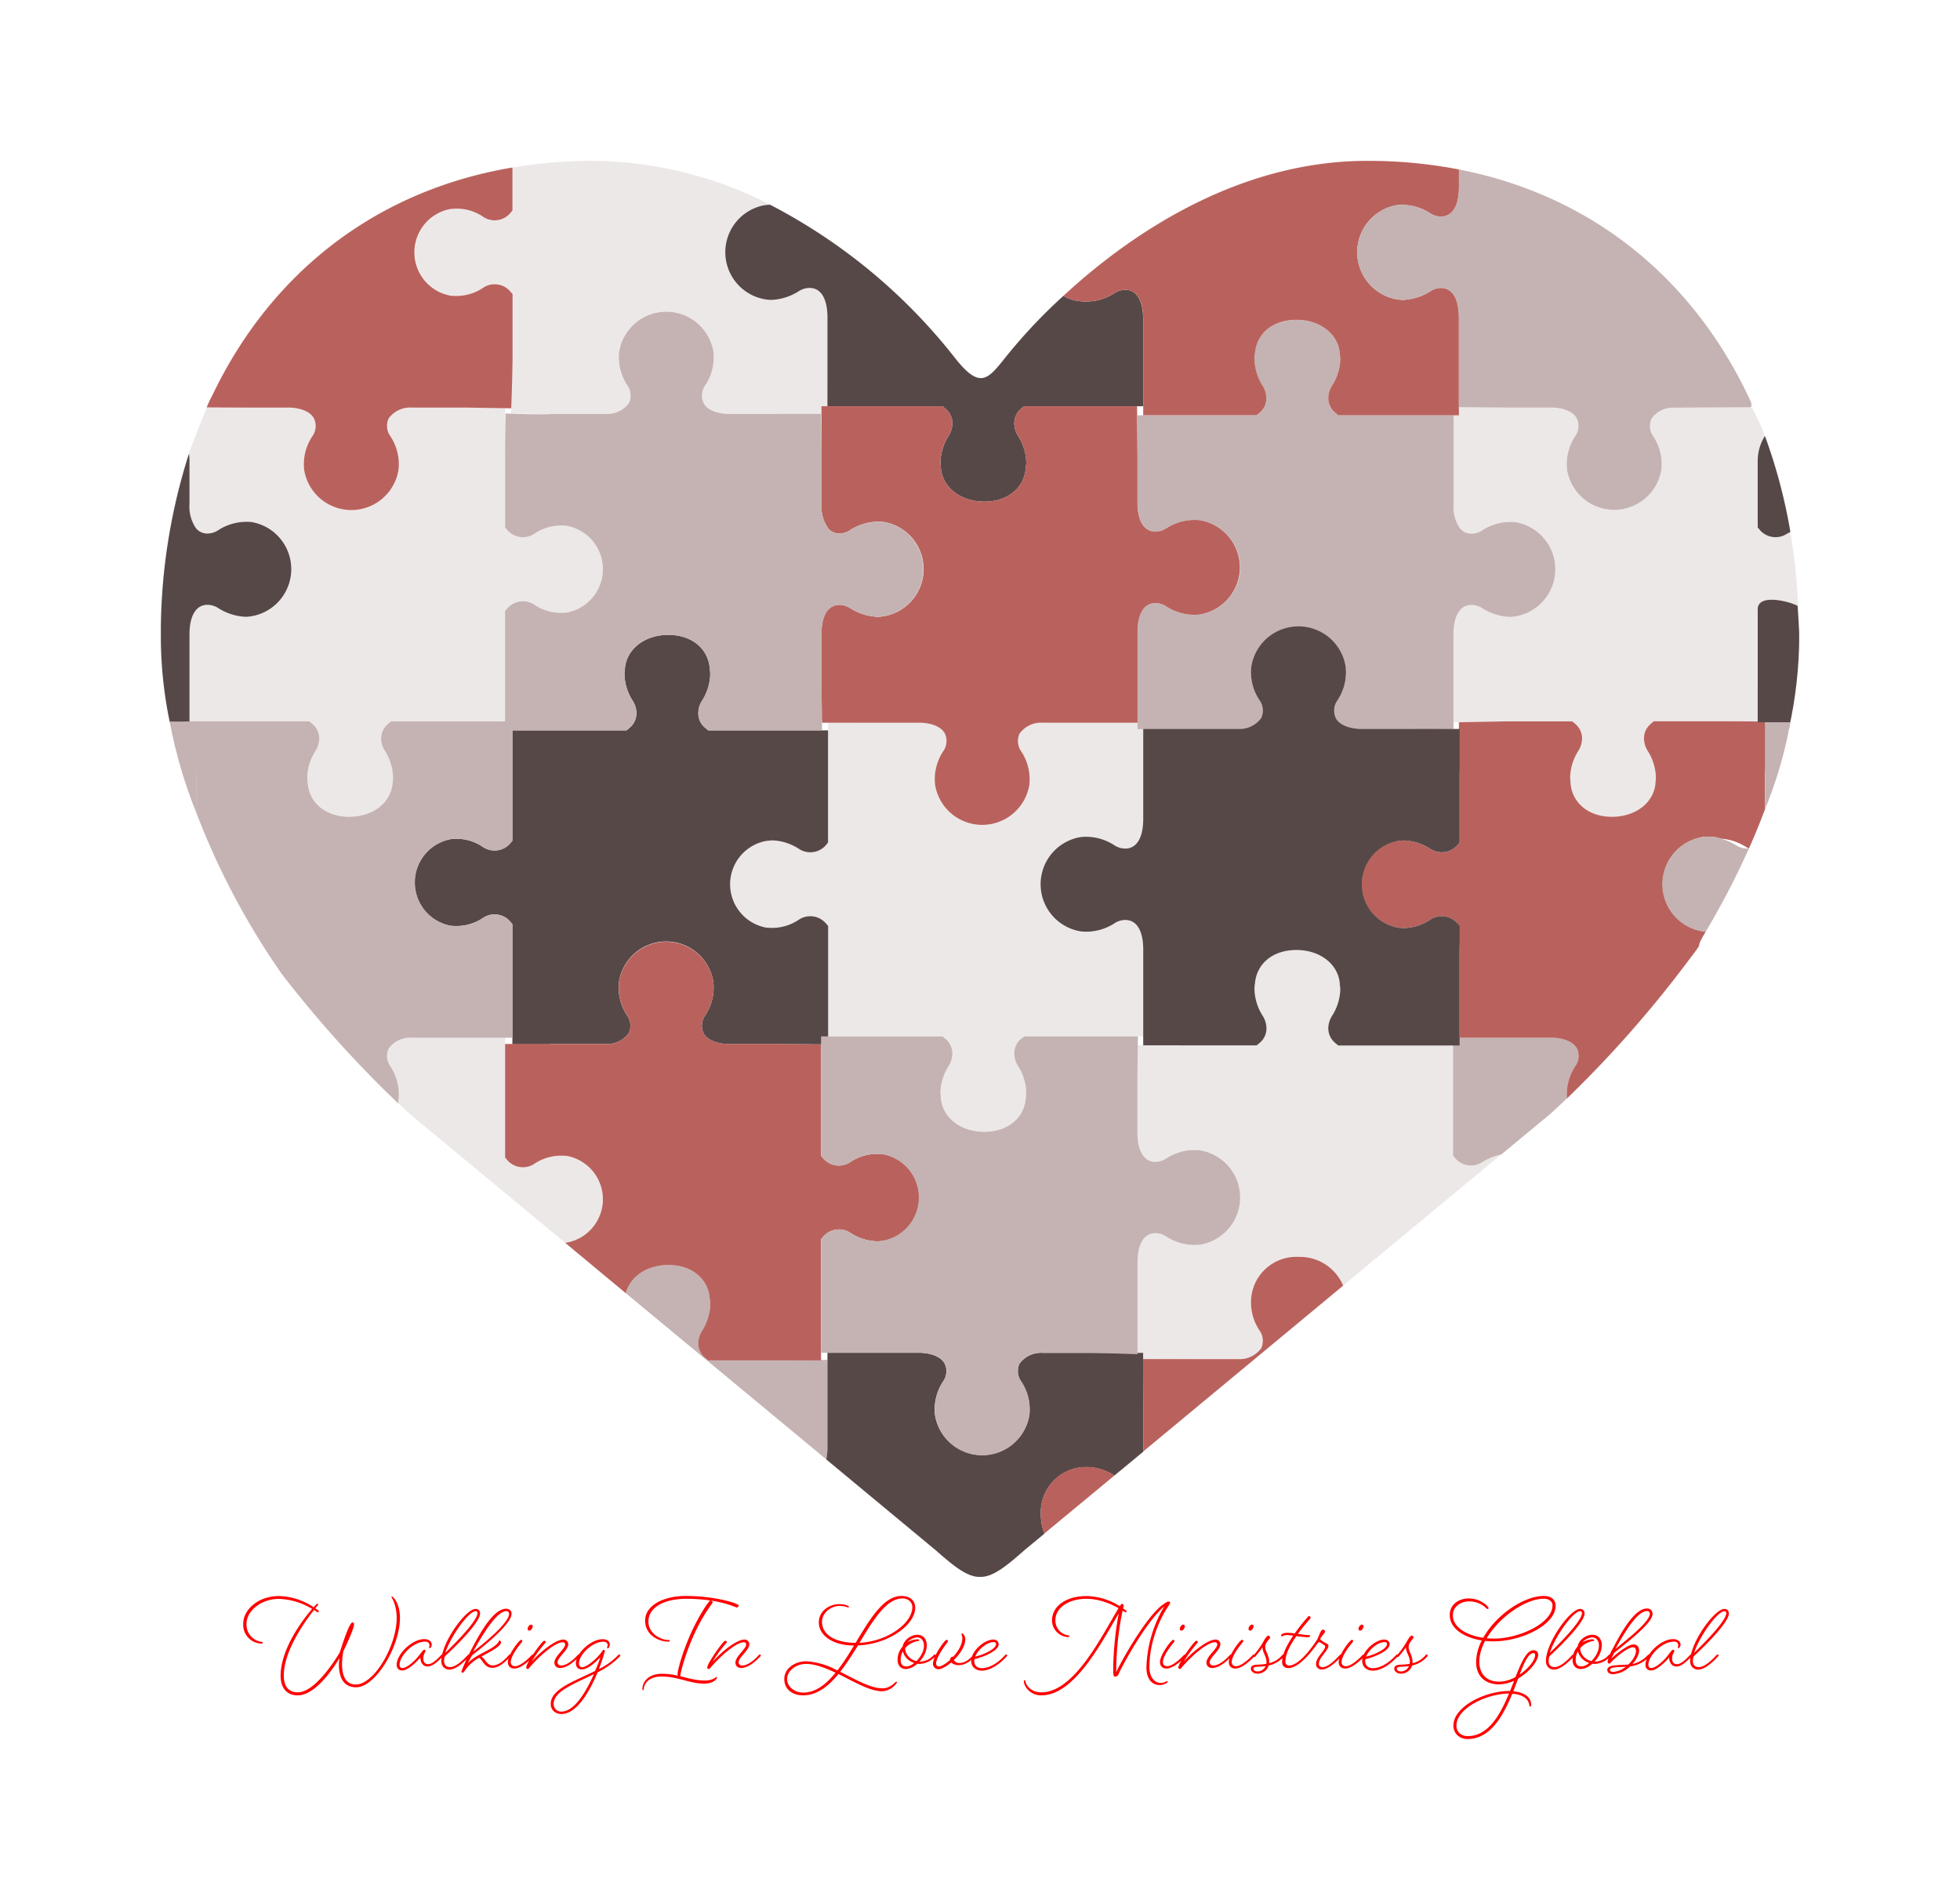 <?xml version="1.0" encoding="UTF-8"?>
<svg data-bbox="1.811 1.811 18.451 17.769" viewBox="0 0 22.072 21.391" xmlns="http://www.w3.org/2000/svg" data-type="color">
    <g>
        <path fill="#ff0000" d="M2.948 18.486a.196.196 0 0 1-.172-.204c0-.145.166-.28.363-.28a.76.76 0 0 1 .376.113c-.114.13-.355.455-.355.754 0 .13.066.219.192.219.236 0 .471-.421.471-.421s-.058.33.188.33c.218 0 .493-.46.493-.78 0-.173-.082-.243-.09-.243-.003 0-.005.001-.005.006 0 .009.058.084.058.236 0 .319-.256.75-.46.75-.223 0-.14-.376-.14-.376s.12-.244.12-.303c0-.012-.007-.02-.018-.02-.04 0-.142.336-.142.336s-.259.451-.473.451c-.106 0-.158-.069-.158-.188 0-.28.236-.606.34-.739l.03.019c.007.005.011.007.015.007.003 0 .01-.008.01-.012s-.004-.007-.008-.01l-.032-.022.033-.042c0-.006-.006-.011-.012-.011a.283.283 0 0 0-.04.04.73.73 0 0 0-.393-.126c-.228 0-.4.151-.4.312a.211.211 0 0 0 .203.223c.011 0 .018-.004.018-.011 0-.004-.003-.006-.012-.008Zm1.867.277c.045 0 .1-.037.169-.112 0 0 .006-.008.006-.013 0-.006-.005-.01-.012-.01-.005 0-.011.007-.011.007-.065.072-.112.102-.146.102-.032 0-.054-.02-.054-.066 0-.044.025-.073.025-.08a.016.016 0 0 0-.016-.017c-.011 0-.035.038-.068.078-.04.05-.124.128-.176.128-.02 0-.032-.01-.032-.036 0-.102.152-.261.289-.261.037 0 .047.024.047.042 0 .012-.004.018-.004.024 0 .005.002.008.007.008.008 0 .023-.018.023-.04 0-.03-.026-.062-.085-.062-.135 0-.31.167-.31.289 0 .042.028.064.062.064.063 0 .157-.09.205-.146 0 .06.033.101.08.101Zm.468-.112s.007-.008.007-.013c0-.006-.005-.01-.013-.01-.005 0-.01.007-.01.007-.018.018-.12.135-.199.135-.043 0-.067-.025-.067-.068 0-.04.011-.055.011-.055.155-.143.394-.387.394-.48 0-.032-.02-.052-.05-.052-.112 0-.386.38-.386.587 0 .06.04.096.092.096.09 0 .204-.129.221-.147Zm.074-.51c.012 0 .02.007.02.021 0 .084-.235.324-.362.447.06-.185.261-.468.342-.468Zm-.041.496c.17-.13.445-.36.445-.468 0-.032-.022-.056-.062-.056-.126 0-.265.216-.383.445a2.31 2.31 0 0 0-.12.26c0 .009.01.015.017.015.009 0 .017-.021.056-.068a.5.5 0 0 1 .127-.1c.045.032.06.113.149.113.086 0 .164-.088.203-.127 0 0 .006-.008.006-.013a.011.011 0 0 0-.011-.01c-.007 0-.013.007-.013.007-.034.037-.1.116-.184.116-.06 0-.08-.07-.124-.1.107-.06.22-.115.22-.161 0-.007-.008-.02-.014-.02-.003 0-.005.001-.008.005-.044.097-.268.146-.353.255 0 0 .021-.044.049-.093Zm.387-.497a.03.03 0 0 1 .03.03c0 .097-.26.316-.405.426.123-.222.27-.456.375-.456Zm.302.51s.006-.007.006-.012c0-.006-.005-.01-.012-.01-.005 0-.011.007-.011.007s-.114.125-.188.125c-.029 0-.048-.018-.048-.046 0-.072.095-.188.124-.224a.022.022 0 0 0 .006-.014c0-.007-.006-.013-.014-.013-.02 0-.149.167-.149.251 0 .045.03.072.072.072.095 0 .214-.135.214-.135Zm-.026-.358c-.017 0-.037.027-.037.048 0 .013.008.019.02.019.02 0 .037-.032.037-.05 0-.01-.009-.017-.02-.017Zm.543.359s.006-.008.006-.013c0-.006-.005-.01-.012-.01-.005 0-.011.007-.011.007s-.1.117-.186.117c-.022 0-.04-.013-.04-.036 0-.055.12-.137.12-.203a.052.052 0 0 0-.054-.053c-.091 0-.265.141-.359.25a1.42 1.42 0 0 1 .148-.204c.008-.01.012-.014.012-.018 0-.007-.01-.015-.017-.015-.019 0-.117.135-.164.215a.314.314 0 0 0-.04.084c0 .011.008.019.017.019.007 0 .012-.004.02-.015.13-.152.297-.286.376-.286.015 0 .026.01.026.024 0 .053-.121.134-.121.206 0 .036.026.06.065.06.102 0 .214-.13.214-.13Zm.457 0s.006-.008.006-.013c0-.006-.005-.01-.012-.01-.005 0-.012.007-.012.007a.727.727 0 0 1-.216.156 2.093 2.093 0 0 0 .067-.203c0-.006-.01-.013-.016-.013-.008 0-.019.029-.055.067-.06.066-.143.129-.184.129-.022 0-.037-.015-.037-.042 0-.1.152-.245.273-.245.037 0 .05.02.05.037 0 .015-.007.023-.007.028 0 .005.004.01.01.01.007 0 .021-.018.021-.043 0-.026-.017-.06-.082-.06-.13 0-.3.159-.3.27 0 .049.032.07.064.07.067 0 .149-.07.213-.138a2.088 2.088 0 0 1-.06.155c-.23.115-.5.203-.5.371 0 .067.05.114.12.114.175 0 .32-.257.408-.47a.88.88 0 0 0 .249-.177Zm-.744.533c0-.143.234-.226.453-.335-.087.198-.22.422-.366.422a.083.083 0 0 1-.087-.087Zm1.834-.303c-.008 0-.037.04-.134.04-.096 0-.184-.026-.276-.049l.004-.012c.002-.03.04-.186.12-.38.116-.285.243-.427.243-.44 0-.005-.01-.015-.018-.019.186.028.279.078.29.078.009 0 .02-.012.02-.022 0-.024-.265-.108-.597-.108-.245 0-.456.104-.456.277 0 .173.167.237.254.237.018 0 .024-.003.024-.01 0-.005-.004-.008-.015-.008-.083 0-.226-.07-.226-.208 0-.16.178-.256.425-.256.107 0 .197.008.273.019-.02.003-.154.205-.25.44-.088.212-.12.365-.12.386 0 .01 0 .015.005.021a.805.805 0 0 0-.177-.022c-.176 0-.224.11-.224.17 0 .008.003.015.008.015s.008-.004.008-.012c0-.053.05-.142.198-.142.189 0 .32.08.48.08.106 0 .147-.053.147-.069 0-.003-.002-.006-.006-.006Zm.492-.23s.007-.008.007-.013c0-.006-.005-.01-.013-.01-.005 0-.01.007-.01.007s-.1.117-.187.117c-.022 0-.04-.013-.04-.036 0-.055.12-.137.12-.203a.052.052 0 0 0-.054-.053c-.091 0-.264.141-.358.25.043-.075.102-.153.147-.204.009-.01.012-.014.012-.018 0-.007-.01-.015-.017-.015-.019 0-.116.135-.163.215a.314.314 0 0 0-.041.084c0 .011.008.019.017.019.007 0 .012-.004.021-.015.13-.152.296-.286.375-.286.015 0 .026.01.026.024 0 .053-.121.134-.121.206 0 .036.026.06.065.06.102 0 .214-.13.214-.13Zm1.59-.682c-.201 0-.355.262-.516.528-.258-.003-.378-.108-.378-.236 0-.109.11-.18.195-.18.06 0 .096.018.1.018.004 0 .008-.005.008-.01 0-.006-.04-.028-.111-.028-.097 0-.228.068-.228.206 0 .136.14.258.396.26-.06.1-.121.197-.187.281a.845.845 0 0 0-.349-.104c-.124 0-.249.077-.249.2 0 .118.094.184.21.184.157 0 .285-.1.4-.24.177.087.353.194.492.194a.213.213 0 0 0 .168-.1c0-.003-.005-.008-.009-.008-.01 0-.064.075-.154.075-.136 0-.305-.1-.477-.186.07-.09.136-.193.2-.297.346-.014.644-.233.644-.423 0-.083-.057-.134-.156-.134Zm.013.028c.06 0 .11.039.11.097 0 .186-.288.39-.595.402.156-.256.3-.499.485-.499Zm-1.12 1.06c-.088 0-.18-.06-.18-.152 0-.102.112-.171.21-.171.105 0 .22.044.335.099-.106.131-.224.224-.365.224Zm1.313-.323a.25.25 0 0 0 .174-.083s.006-.008.006-.013a.011.011 0 0 0-.01-.01c-.007 0-.013.007-.013.007a.21.21 0 0 1-.151.073h-.009a.28.28 0 0 0 .083-.178c0-.085-.047-.124-.106-.124-.072 0-.152.057-.166.132a.222.222 0 0 0-.057.15c0 .068.04.104.094.104a.21.21 0 0 0 .128-.06.192.192 0 0 0 .027.002Zm-.164-.177a.241.241 0 0 1 .145-.08c.009-.002.014-.003.014-.01 0-.008-.009-.01-.02-.01a.224.224 0 0 0-.114.035.16.16 0 0 1 .112-.056c.038 0 .075.03.075.094 0 .06-.038.126-.085.173-.076-.019-.127-.082-.127-.146Zm.015.205c-.043 0-.065-.022-.065-.074 0-.036.008-.067.024-.095a.19.19 0 0 0 .128.13.152.152 0 0 1-.087.04Zm.662-.305c0-.043-.027-.066-.037-.066-.004 0-.006.004-.006.007 0 .007.01.021.01.047 0 .072-.047.148-.103.208h-.005c-.013 0-.03.015-.03.03v.006c-.05.045-.101.074-.124.074-.02 0-.033-.01-.033-.033 0-.068.097-.2.127-.238.005-.006.007-.01.007-.014 0-.008-.009-.015-.017-.015-.02 0-.153.185-.153.27 0 .034.031.061.061.061.033 0 .09-.03.145-.076.018.018.05.03.085.03.058 0 .118-.03.18-.097 0 0 .006-.008.006-.013a.011.011 0 0 0-.011-.01c-.006 0-.013.007-.013.007-.055.064-.107.089-.156.089-.033 0-.054-.016-.06-.035.068-.067.127-.154.127-.232Zm.466.194s.006-.008.006-.013c0-.006-.004-.01-.011-.01-.007 0-.013.007-.013.007s-.122.147-.262.147c-.05 0-.084-.03-.084-.078v-.023c.105-.025.274-.094.274-.168 0-.03-.023-.053-.061-.053-.095 0-.248.125-.248.24 0 .07.054.11.119.11.143 0 .28-.16.28-.16Zm-.147-.163c.018 0 .028.01.028.022 0 .057-.141.12-.235.142.033-.084.136-.164.207-.164Zm.843-.075a.168.168 0 0 1-.147-.17c0-.144.153-.242.35-.242.129 0 .255.046.361.105l-.047.08c-.181.31-.475.868-.821.868-.117 0-.17-.075-.18-.123-.001-.008-.003-.013-.008-.013-.007 0-.01.005-.01.011 0 .056.068.159.196.159.372 0 .672-.584.873-.923 0 0-.06.28-.063.637 0 .047.004.075.015.075.018 0 .036-.005.043-.023.037-.087.303-.584.518-.769a1.427 1.427 0 0 0-.202.687c0 .145.074.2.148.2.056 0 .092-.03.092-.034a.01.01 0 0 0-.01-.01c-.004 0-.025.02-.068.02-.07 0-.128-.064-.128-.176 0-.293.12-.546.2-.668.016-.025.033-.048.033-.058 0-.008-.004-.014-.016-.014-.014 0-.031.01-.058.029-.197.133-.502.689-.533.767 0-.328.049-.586.072-.694l.02.012c.007.005.011.007.015.007s.01-.008.01-.012-.004-.007-.008-.01l-.032-.022.008-.032c0-.01-.008-.019-.023-.019-.003 0-.01.01-.022.026a.728.728 0 0 0-.375-.114c-.228 0-.388.113-.388.274a.19.19 0 0 0 .179.188c.011 0 .017-.004.017-.011 0-.004-.002-.006-.01-.008Zm1.317.238s.006-.008.006-.013c0-.006-.005-.01-.012-.01-.005 0-.012.007-.012.007s-.113.125-.188.125c-.028 0-.047-.018-.047-.046 0-.072.094-.188.124-.224a.022.022 0 0 0 .006-.014c0-.007-.006-.013-.015-.013-.02 0-.148.167-.148.251 0 .045.03.072.072.072.095 0 .214-.135.214-.135Zm-.026-.359c-.017 0-.037.027-.037.048 0 .013.008.019.02.019.02 0 .037-.032.037-.05 0-.01-.009-.017-.02-.017Zm.543.359s.006-.008.006-.013c0-.006-.005-.01-.012-.01-.005 0-.011.007-.011.007s-.1.117-.186.117c-.022 0-.04-.013-.04-.036 0-.055.12-.137.12-.203a.052.052 0 0 0-.054-.053c-.091 0-.265.141-.359.25a1.42 1.42 0 0 1 .148-.204c.008-.01.012-.014.012-.018 0-.007-.01-.015-.017-.015-.019 0-.117.135-.164.215a.314.314 0 0 0-.04.084c0 .011.008.019.017.019.007 0 .012-.004.02-.015.13-.152.296-.286.376-.286.015 0 .026.01.026.024 0 .053-.122.134-.122.206 0 .036.026.06.066.06.101 0 .214-.13.214-.13Zm.257 0s.007-.008.007-.013c0-.006-.005-.01-.013-.01-.005 0-.01.007-.01.007s-.115.125-.189.125c-.028 0-.047-.018-.047-.046 0-.072.094-.188.124-.224a.022.022 0 0 0 .006-.014c0-.007-.006-.013-.015-.013-.02 0-.148.167-.148.251 0 .045.03.072.071.072.096 0 .214-.135.214-.135Zm-.026-.359c-.017 0-.037.027-.037.048 0 .013.009.019.02.019.02 0 .037-.032.037-.05 0-.01-.008-.017-.02-.017Zm.039.359a.96.96 0 0 0 .081-.104c0 .057.045.1.045.166a.109.109 0 0 1-.002.02c-.035.007-.071.008-.106.01-.044.002-.068.014-.068.046 0 .026.031.055.075.055a.132.132 0 0 0 .126-.092.31.31 0 0 0 .17-.101s.006-.008.006-.013c0-.006-.005-.01-.013-.01-.005 0-.011.007-.011.007a.266.266 0 0 1-.147.091l.001-.012c0-.077-.045-.119-.045-.172 0-.05.056-.093.056-.106 0-.01-.012-.02-.022-.02-.013 0-.035.03-.056.069a.875.875 0 0 1-.108.15s-.006.007-.006.012.004.01.011.01c.007 0 .013-.006.013-.006Zm.026.168c-.03 0-.047-.015-.047-.032 0-.028.06-.017.137-.028a.1.1 0 0 1-.09.06Zm.328-.41a.58.58 0 0 1 .073.007c-.066.096-.125.209-.125.296 0 .043.028.069.068.069.127 0 .27-.193.333-.279.007-.01.01-.013.015-.013.007 0 .03.013.054.03.009.007.015.01.015.018 0 .047-.103.121-.103.198 0 .038.03.062.064.062.066 0 .15-.07.22-.146 0 0 .006-.008.006-.013a.011.011 0 0 0-.011-.01c-.007 0-.013.007-.013.007-.064.072-.138.136-.194.136-.024 0-.04-.015-.04-.038 0-.072.108-.15.108-.203 0-.01-.004-.017-.017-.023-.025-.013-.075-.043-.075-.052 0-.02.054-.068.054-.086 0-.01-.014-.021-.024-.021-.026 0-.047.08-.064.109-.076.12-.214.295-.317.295a.04.04 0 0 1-.042-.043c0-.09.06-.197.124-.288.05.006.101.013.133.013.011 0 .023-.012.023-.017 0-.005-.005-.007-.015-.007-.03 0-.076-.008-.124-.014.057-.08.114-.142.13-.162.01-.013.013-.015.013-.021 0-.008-.01-.018-.016-.018-.005 0-.01.004-.018.013a2.108 2.108 0 0 0-.145.183.678.678 0 0 0-.084-.007c-.05 0-.07.02-.07.03 0 .005.004.01.01.01.007 0 .019-.014.054-.014Zm.87.242s.007-.008.007-.013c0-.006-.005-.01-.012-.01-.005 0-.012.007-.012.007s-.113.125-.188.125c-.028 0-.047-.018-.047-.046 0-.072.094-.188.124-.224a.022.022 0 0 0 .006-.014c0-.007-.006-.013-.015-.013-.02 0-.148.167-.148.251 0 .045.03.072.072.072.095 0 .214-.135.214-.135Zm-.025-.359c-.017 0-.037.027-.037.048 0 .013.008.019.02.019.02 0 .037-.032.037-.05 0-.01-.009-.017-.02-.017Zm.403.359s.006-.008.006-.013c0-.006-.003-.01-.01-.01s-.013.007-.013.007-.123.147-.262.147c-.051 0-.085-.03-.085-.078 0-.007 0-.016.002-.023.104-.025.273-.094.273-.168 0-.03-.023-.053-.062-.053-.094 0-.247.125-.247.24 0 .07.054.11.119.11.143 0 .28-.16.28-.16Zm-.146-.163c.018 0 .027.01.027.022 0 .057-.14.12-.235.142.034-.084.136-.164.208-.164Zm.159.163a.96.96 0 0 0 .081-.104c0 .057.045.1.045.166a.109.109 0 0 1-.003.02c-.034.007-.07.008-.105.01-.044.002-.068.014-.068.046 0 .026.031.055.074.055a.132.132 0 0 0 .127-.092.31.31 0 0 0 .17-.101s.005-.008.005-.013c0-.006-.005-.01-.012-.01-.005 0-.011.007-.011.007a.266.266 0 0 1-.147.091v-.012c0-.077-.044-.119-.044-.172 0-.05.056-.093.056-.106 0-.01-.012-.02-.022-.02-.013 0-.035.03-.056.069a.875.875 0 0 1-.108.15s-.006.007-.006.012.004.01.011.01c.006 0 .013-.006.013-.006Zm.026.168c-.03 0-.047-.015-.047-.032 0-.028.059-.017.137-.028a.1.1 0 0 1-.09.06Zm.763-.822c-.11 0-.214.066-.214.186 0 .16.17.256.361.287a.535.535 0 0 0-.064.244c0 .16.105.25.256.25a.422.422 0 0 0 .172-.04l-.046.115h-.01c-.27 0-.628.175-.628.39 0 .09.072.151.158.151.258 0 .402-.26.505-.51.08.005.18.033.193.133.001.008.003.012.009.012.008 0 .01-.01.01-.023 0-.1-.104-.14-.2-.15l.055-.144c.129-.075.225-.198.225-.268 0-.031-.023-.05-.052-.05-.079 0-.137.135-.204.302a.394.394 0 0 1-.183.052c-.139 0-.224-.084-.224-.225 0-.077.025-.157.065-.234a.82.82 0 0 0 .096.005c.31 0 .698-.183.698-.4 0-.066-.046-.111-.133-.111-.227 0-.538.215-.682.471-.183-.027-.342-.115-.342-.254 0-.1.092-.156.182-.156.138 0 .196.086.207.086.007 0 .013-.003.013-.013 0-.013-.087-.106-.223-.106Zm.846.003c.052 0 .097.028.097.074 0 .206-.384.375-.657.375a.957.957 0 0 1-.084-.004c.142-.238.437-.445.644-.445Zm-.857 1.547c-.073 0-.128-.045-.128-.117 0-.199.346-.362.592-.362-.1.24-.233.479-.464.479Zm.74-.934c.011 0 .018.006.018.02 0 .059-.074.154-.174.22.053-.137.099-.24.156-.24Zm.453.038s.006-.008.006-.013c0-.006-.005-.01-.012-.01-.005 0-.012.007-.012.007-.017.018-.118.135-.198.135-.043 0-.066-.025-.066-.068 0-.04.01-.055.01-.055.155-.143.394-.387.394-.48 0-.032-.02-.052-.05-.052-.112 0-.385.38-.385.587 0 .06.04.096.091.096.09 0 .204-.129.222-.147Zm.073-.51c.012 0 .02.007.02.021 0 .084-.234.324-.362.447.06-.185.261-.468.342-.468Zm.163.593a.25.25 0 0 0 .175-.083s.006-.008.006-.013a.011.011 0 0 0-.011-.01c-.007 0-.013.007-.013.007a.21.21 0 0 1-.15.073h-.01a.28.28 0 0 0 .084-.178c0-.085-.047-.124-.107-.124-.072 0-.152.057-.166.132a.222.222 0 0 0-.057.15c0 .068.041.104.094.104a.21.21 0 0 0 .128-.06c.009.002.017.002.027.002Zm-.163-.177a.241.241 0 0 1 .145-.08c.008-.002.013-.003.013-.01 0-.008-.008-.01-.02-.01a.224.224 0 0 0-.113.035.16.16 0 0 1 .11-.056c.04 0 .076.03.076.094 0 .06-.038.126-.085.173-.075-.019-.126-.082-.126-.146Zm.015.205c-.044 0-.066-.022-.066-.074 0-.036.009-.067.025-.095a.19.19 0 0 0 .127.13.152.152 0 0 1-.086.04Zm.29.04c0 .027.024.048.065.048a.307.307 0 0 0 .193-.088.348.348 0 0 0 .215-.111s.006-.008.006-.013a.011.011 0 0 0-.01-.01c-.007 0-.013.007-.013.007a.338.338 0 0 1-.173.101c.043-.048.075-.105.075-.153 0-.045-.027-.068-.064-.068-.062 0-.193.106-.248.158 0 0 .026-.056.037-.068.143-.114.427-.333.427-.432 0-.036-.023-.063-.063-.063-.127 0-.265.218-.383.448a.491.491 0 0 0-.061.152c0 .011.011.021.02.021.007 0 .015-.01.04-.036.06-.06.176-.148.225-.148.02 0 .035.01.035.04 0 .05-.038.108-.086.154-.114.009-.237 0-.237.06Zm.447-.663c.021 0 .032.013.032.03 0 .092-.272.302-.387.396.122-.222.254-.426.355-.426Zm-.382.685c-.023 0-.035-.011-.035-.023 0-.033.09-.03.178-.035a.25.25 0 0 1-.143.058Zm.712-.06c.046 0 .1-.038.17-.113 0 0 .006-.008.006-.013 0-.006-.005-.01-.012-.01-.005 0-.011.007-.011.007-.065.072-.112.102-.146.102-.032 0-.054-.02-.054-.066 0-.044.025-.073.025-.08a.016.016 0 0 0-.016-.017c-.011 0-.035.038-.068.078-.04.05-.124.128-.176.128-.02 0-.032-.01-.032-.036 0-.102.152-.261.289-.261.037 0 .047.024.047.042 0 .012-.004.018-.004.024 0 .005.002.008.007.008.008 0 .023-.018.023-.04 0-.03-.026-.062-.085-.062-.135 0-.31.167-.31.289 0 .042.028.064.062.064.063 0 .157-.09.205-.146 0 .06.033.101.08.101Zm.47-.113s.006-.008.006-.013c0-.006-.005-.01-.013-.01-.005 0-.01.007-.01.007-.018.018-.12.135-.199.135-.043 0-.067-.025-.067-.068 0-.04.011-.055.011-.055.155-.143.394-.387.394-.48 0-.032-.02-.052-.05-.052-.112 0-.386.38-.386.587 0 .06.04.096.092.096.09 0 .204-.129.221-.147Zm.073-.51c.012 0 .02.007.02.021 0 .084-.235.324-.362.447.06-.185.261-.468.342-.468Z" data-color="1"/>
        <g clip-path="url(&quot;#1fcf16d4-7c07-43cb-81d0-940cdabdde18&quot;)" transform="translate(2.743 17.969)">
            <path fill="#ede8e8" d="M3-15.565a.232.232 0 0 1-.301.039.534.534 0 0 0-.352-.092l-.01.002a.496.496 0 0 0 0 .976l.01.001a.54.54 0 0 0 .351-.09.233.233 0 0 1 .302.038l.027.033v.75a.53.53 0 0 1-.007.086l-.008.51.423.006c.013 0 .026-.003.038-.003h.605a.3.3 0 0 0 .26-.122.199.199 0 0 0-.014-.194.57.57 0 0 1-.096-.384.538.538 0 0 1 1.062 0 .567.567 0 0 1-.096.384.2.2 0 0 0-.015.194c.038.07.133.114.267.122h.535l.602.003c-.005-.027-.008-.57-.008-.6v-.488c0-.211-.074-.332-.202-.332-.04 0-.08.012-.115.033a.626.626 0 0 1-.321.101.538.538 0 0 1-.007-1.072 4.434 4.434 0 0 0-1.998-.494c-.303 0-.606.025-.904.075v.485Z" data-color="2"/>
            <path fill="#ede8e8" d="M-.61-12.783v.489a.427.427 0 0 0 .073.271c.032.04.08.062.13.06.04 0 .08-.011.115-.033a.583.583 0 0 1 .384-.096.538.538 0 0 1-.064 1.068.624.624 0 0 1-.32-.102.227.227 0 0 0-.115-.033c-.129 0-.203.12-.203.332v.98H.74l.034.027c.049.04.077.1.077.164a.268.268 0 0 1-.039.137.585.585 0 0 0-.095.299c0 .018.001.035.004.053l.001.01c.016.23.203.384.467.384.268 0 .473-.162.49-.384v-.01a.38.38 0 0 0 .004-.053.583.583 0 0 0-.095-.298.267.267 0 0 1-.04-.138c0-.063.03-.124.078-.164l.034-.028h1.285v-1.242l.027-.033a.233.233 0 0 1 .302-.04.53.53 0 0 0 .352.092l.01-.001a.496.496 0 0 0 0-.977l-.01-.001a.542.542 0 0 0-.351.091.233.233 0 0 1-.302-.038l-.028-.034v-.75c0-.022.002-.044.005-.066v-.022c0-.14-.012-.514 0-.514l-.45.003h-.605a.3.3 0 0 0-.26.122.199.199 0 0 0 .014.194.57.57 0 0 1 .096.384.538.538 0 0 1-1.062 0 .568.568 0 0 1 .096-.384.2.2 0 0 0 .014-.194c-.037-.07-.132-.114-.267-.122h-.535a.52.52 0 0 1-.116-.013c-.147.01-.289.01-.289.01-.044.11-.161.4-.2.515v.02a.527.527 0 0 1 .005.065Z" data-color="2"/>
            <path fill="#ede8e8" d="M16.72-13.38h-.604a.3.3 0 0 0-.26.122.2.2 0 0 0 .014.194.57.57 0 0 1 .096.384.538.538 0 0 1-1.062 0 .567.567 0 0 1 .096-.384.2.2 0 0 0 .014-.194c-.037-.07-.132-.114-.267-.122h-.535l-.587-.004v1.09a.427.427 0 0 0 .072.271c.032.04.08.062.13.06.04 0 .08-.012.115-.033a.584.584 0 0 1 .384-.096.538.538 0 0 1-.064 1.067.625.625 0 0 1-.32-.101.226.226 0 0 0-.115-.033c-.129 0-.203.12-.203.332v.99h.479a.53.53 0 0 1 .108-.01h.75l.034.027c.05.04.078.1.078.164a.268.268 0 0 1-.04.137.584.584 0 0 0-.095.299c0 .017.001.035.004.053l.001.01c.016.23.204.383.467.383.268 0 .474-.161.489-.383v-.01a.346.346 0 0 0 .005-.054.582.582 0 0 0-.095-.298.27.27 0 0 1-.04-.137c0-.064.029-.124.078-.164l.033-.028h.84c.017 0 .323 0 .34.002l-.01-.427v-.818l.028-.033c.07-.078.183-.1.275-.052a.188.188 0 0 1 .032-.004c.04 0 .08.012.116.034l.007.004a6.918 6.918 0 0 0-.09-.838c-.013.007-.026.012-.039.02a.234.234 0 0 1-.3-.038l-.028-.033v-.75c0-.1.028-.197.08-.28l-.036-.101c-.02-.028-.09-.198-.115-.222l-.26.004Z" data-color="2"/>
            <path fill="#ede8e8" d="M6.583-9.832v1.348l-.028.034a.233.233 0 0 1-.301.038.582.582 0 0 0-.298-.095.36.36 0 0 0-.054.004h-.01a.496.496 0 0 0 0 .978h.01a.54.54 0 0 0 .352-.09.232.232 0 0 1 .302.038l.028.034v1.242h1.288l.033.028c.05.04.078.1.078.164a.27.27 0 0 1-.04.138.583.583 0 0 0-.094.298c0 .018.001.036.004.054v.01c.016.221.221.383.49.383.263 0 .451-.155.467-.384l.001-.01a.345.345 0 0 0 .004-.053.586.586 0 0 0-.095-.298.267.267 0 0 1-.04-.138c0-.064.029-.124.078-.164l.033-.027h1.34v-.98c0-.21-.073-.332-.201-.332a.218.218 0 0 0-.116.034.582.582 0 0 1-.384.096.538.538 0 0 1 0-1.063c.135-.013.27.02.383.096a.228.228 0 0 0 .115.034c.129 0 .203-.121.203-.333v-1.084H8.998a.3.3 0 0 0-.26.121.2.2 0 0 0 .015.194.568.568 0 0 1 .096.384.538.538 0 0 1-1.062 0 .57.57 0 0 1 .096-.384.2.2 0 0 0 .014-.194c-.037-.07-.132-.114-.267-.122h-.598Z" data-color="2"/>
            <path fill="#ede8e8" d="m13.648-4.923-.027-.033V-6.2h-1.295l-.034-.028a.211.211 0 0 1-.077-.164c0-.048.014-.096.04-.138a.582.582 0 0 0 .094-.298.372.372 0 0 0-.004-.054v-.01c-.016-.222-.221-.383-.49-.383-.263 0-.45.154-.467.383v.01a.334.334 0 0 0-.005.054c.004.106.037.21.095.298.026.041.04.089.04.138a.21.21 0 0 1-.078.163l-.033.028h-1.34v.98c0 .21.073.331.202.331.04 0 .08-.012.115-.033a.582.582 0 0 1 .384-.096.538.538 0 0 1 0 1.063.583.583 0 0 1-.384-.097.228.228 0 0 0-.115-.033c-.129 0-.202.121-.202.332v1.096l.59-.01h.542a.3.3 0 0 0 .26-.123.2.2 0 0 0-.014-.194.565.565 0 0 1-.096-.383.51.51 0 0 1 .53-.452.529.529 0 0 1 .504.325l1.78-1.476a.656.656 0 0 0-.213.085.233.233 0 0 1-.302-.038Z" data-color="2"/>
            <path fill="#c5b3b3" d="m6.575-2.658-.593.006h-.75l-.033-.027a.21.21 0 0 1-.078-.164.26.26 0 0 1 .04-.138.586.586 0 0 0 .094-.298.333.333 0 0 0-.004-.053v-.01c-.017-.23-.204-.384-.468-.384-.24 0-.43.13-.477.318l2.257 1.871a.667.667 0 0 0 .012-.135Z" data-color="3"/>
            <path fill="#574848" d="M5.874-15.66a.538.538 0 0 0 .063 1.068.626.626 0 0 0 .32-.101.228.228 0 0 1 .116-.034c.129 0 .202.121.202.332v1h1.296l.033.028c.05.04.078.1.078.163a.27.27 0 0 1-.04.138.583.583 0 0 0-.094.298c0 .018.001.036.004.054v.01c.016.221.221.383.49.383.263 0 .451-.154.467-.384l.001-.01a.345.345 0 0 0 .004-.053.586.586 0 0 0-.095-.298.267.267 0 0 1-.04-.138c0-.063.029-.123.078-.164l.033-.027h1.34v-.98c0-.21-.073-.331-.201-.331a.226.226 0 0 0-.116.033.58.58 0 0 1-.384.096.446.446 0 0 1-.197-.061 6.065 6.065 0 0 0-.65.69c-.203.254-.289.37-.578 0a6.354 6.354 0 0 0-2.075-1.716.399.399 0 0 0-.055.005Z" data-color="4"/>
            <path fill="#c5b3b3" d="M10.067-13.294v.98c0 .21.074.332.202.332.04 0 .08-.012.115-.034a.583.583 0 0 1 .384-.096.538.538 0 0 1 0 1.063.585.585 0 0 1-.383-.096.227.227 0 0 0-.116-.034c-.128 0-.202.121-.202.332v1.087h1.132a.3.3 0 0 0 .26-.122.2.2 0 0 0-.014-.194.565.565 0 0 1-.096-.383.538.538 0 0 1 1.062 0 .57.57 0 0 1-.096.383.2.2 0 0 0-.014.194c.037.07.132.114.267.122h.597c.015 0 .03.003.044.004l.416-.004v-1.066c0-.21.074-.332.203-.332.04 0 .08.012.115.033a.625.625 0 0 0 .32.102.538.538 0 0 0 .064-1.067.584.584 0 0 0-.384.095.226.226 0 0 1-.115.034.162.162 0 0 1-.13-.06.427.427 0 0 1-.072-.272v-1h-1.3l-.034-.028a.211.211 0 0 1-.077-.163c0-.049.014-.097.04-.138a.582.582 0 0 0 .094-.298.372.372 0 0 0-.004-.055v-.009c-.016-.222-.221-.383-.49-.383-.263 0-.45.154-.467.383v.01a.334.334 0 0 0-.005.053.59.59 0 0 0 .095.299c.026.041.04.089.04.137a.21.21 0 0 1-.078.164l-.033.028h-1.34Z" data-color="3"/>
            <path fill="#574848" d="M-.609-9.833v-.994c0-.21.074-.332.202-.332.041 0 .081.012.116.033a.624.624 0 0 0 .32.102.538.538 0 0 0 .064-1.067.583.583 0 0 0-.384.095.227.227 0 0 1-.115.034.162.162 0 0 1-.13-.06.427.427 0 0 1-.073-.272v-.489a.527.527 0 0 0-.006-.079 6.65 6.65 0 0 0-.317 2.075c.002.318.035.634.1.945Z" data-color="4"/>
            <path fill="#574848" d="M6.583-6.21v-1.333l-.028-.033a.232.232 0 0 0-.301-.039.54.54 0 0 1-.352.091h-.01a.496.496 0 0 1 0-.978h.01a.36.36 0 0 1 .053-.005.582.582 0 0 1 .298.095.233.233 0 0 0 .302-.038l.027-.033v-1.263h-1.35l-.033-.028a.21.21 0 0 1-.078-.164.26.26 0 0 1 .04-.138.586.586 0 0 0 .094-.298.333.333 0 0 0-.004-.053v-.01c-.017-.23-.204-.384-.468-.384-.268 0-.473.162-.489.384v.01a.383.383 0 0 0-.005.053c.004.106.037.21.095.298.026.042.04.09.04.138a.211.211 0 0 1-.078.164l-.033.028H3.027v1.242L3-8.471a.233.233 0 0 1-.301.04.534.534 0 0 0-.353-.092l-.01.001a.496.496 0 0 0 0 .977h.01a.54.54 0 0 0 .352-.09.233.233 0 0 1 .301.038l.028.033v1.354l.408-.001c.012-.001.025-.004.038-.004h.605a.3.3 0 0 0 .26-.122.199.199 0 0 0-.015-.193.57.57 0 0 1-.096-.384.538.538 0 0 1 1.063 0 .566.566 0 0 1-.096.384.2.2 0 0 0-.015.193c.037.071.132.115.267.123h.535l.602.004Z" data-color="4"/>
            <path fill="#ede8e8" d="M3.636-3.977a.496.496 0 0 0 0-.977l-.01-.001a.543.543 0 0 0-.351.09.233.233 0 0 1-.302-.038l-.027-.033v-1.349H1.895a.3.3 0 0 0-.26.122.199.199 0 0 0 .014.194.57.57 0 0 1 .092.422l.135.124 1.746 1.447h.005Z" data-color="2"/>
            <path fill="#c5b3b3" d="M15-5.97a.2.2 0 0 0 .015-.193c-.038-.071-.133-.114-.268-.122H13.62v1.328l.028.033a.233.233 0 0 0 .302.039.656.656 0 0 1 .213-.085l.548-.454c.06-.054.124-.113.19-.177a.577.577 0 0 1 .1-.368Z" data-color="3"/>
            <path fill="#574848" d="M10.13-2.14v-.597H8.997a.3.3 0 0 0-.26.122.199.199 0 0 0 .015.193.568.568 0 0 1 .096.384.538.538 0 0 1-1.062 0 .57.57 0 0 1 .096-.384.2.2 0 0 0 .014-.193c-.037-.071-.132-.115-.267-.123H6.575v1.066a.667.667 0 0 1-.013.135L7.8-.51c.445.395.543.395.987 0l.232-.192a.583.583 0 0 1-.041-.216.51.51 0 0 1 .452-.53.58.58 0 0 1 .377.092l.323-.267v-.028Z" data-color="4"/>
            <path fill="#b9625d" d="M9.813-14.673a.227.227 0 0 1 .115-.033c.129 0 .203.12.203.332v1.08h1.276l.033-.027a.21.21 0 0 0 .078-.164.268.268 0 0 0-.04-.138.585.585 0 0 1-.094-.299c0-.017 0-.035.003-.052l.002-.01c.016-.23.203-.384.467-.384.267 0 .473.161.489.383v.01a.372.372 0 0 1 .005.054.582.582 0 0 1-.095.298.268.268 0 0 0-.04.138c0 .063.029.123.078.163l.033.029h1.36v-1.102c0-.21-.073-.332-.202-.332-.04 0-.08.012-.115.034a.626.626 0 0 1-.32.101.538.538 0 0 1-.063-1.067c.135-.014.27.02.383.096a.227.227 0 0 0 .115.033c.129 0 .203-.12.203-.332v-.199a5.39 5.39 0 0 0-1.033-.097c-1.498 0-2.72.871-3.422 1.52.06.036.128.057.198.061a.58.58 0 0 0 .383-.096Z" data-color="5"/>
            <path fill="#b9625d" d="M6.508-12.783v.489a.426.426 0 0 0 .073.271c.03.04.079.062.129.06.04 0 .08-.011.115-.033a.583.583 0 0 1 .384-.096.538.538 0 0 1-.064 1.068.625.625 0 0 1-.32-.102.227.227 0 0 0-.115-.033c-.129 0-.203.12-.203.332v.532l.006.463H7.63c.135.008.23.051.267.122a.2.2 0 0 1-.014.193.57.57 0 0 0-.096.384.538.538 0 0 0 1.062 0 .568.568 0 0 0-.096-.383.2.2 0 0 1-.014-.194.3.3 0 0 1 .26-.122h1.068v-1.016c0-.21.073-.331.202-.331.04 0 .08.012.115.033.113.076.249.11.384.096a.538.538 0 0 0 0-1.062.583.583 0 0 0-.384.096.227.227 0 0 1-.115.033c-.129 0-.203-.12-.203-.332v-.533l-.004-.547H8.79l-.033.027c-.05.04-.078.1-.078.164a.26.26 0 0 0 .04.138c.058.089.09.192.094.298a.345.345 0 0 1-.003.053l-.002.01c-.015.23-.203.384-.467.384-.267 0-.473-.162-.489-.384v-.01a.367.367 0 0 1-.005-.053.583.583 0 0 1 .095-.298.27.27 0 0 0 .04-.138.211.211 0 0 0-.078-.164l-.034-.027H6.508Z" data-color="5"/>
            <path fill="#c5b3b3" d="M1.649-5.97a.199.199 0 0 1-.015-.193.3.3 0 0 1 .26-.122h1.134v-1.278L3-7.596a.233.233 0 0 0-.301-.039.54.54 0 0 1-.352.092l-.01-.002a.496.496 0 0 1 0-.976l.01-.002a.534.534 0 0 1 .352.092.233.233 0 0 0 .302-.04l.027-.032v-1.344H1.66l-.033.028c-.05.04-.078.1-.078.164 0 .048.014.096.04.137a.583.583 0 0 1 .094.298.38.38 0 0 1-.003.054l-.002.01c-.015.222-.22.383-.489.383-.263 0-.45-.154-.467-.383v-.01a.346.346 0 0 1-.005-.053.585.585 0 0 1 .095-.299.268.268 0 0 0 .04-.137.211.211 0 0 0-.078-.164l-.033-.028H-.536v.529a.515.515 0 0 1 .008.085v.426c.244.635.564 1.238.953 1.797.4.52.84 1.01 1.315 1.463a.57.57 0 0 0-.091-.422Z" data-color="3"/>
            <path fill="#b9625d" d="M17.212-9.513a1.05 1.05 0 0 1-.073-.332 37.143 37.143 0 0 0-.419-.003h-.84l-.033.029a.21.21 0 0 0-.077.164.27.27 0 0 0 .04.137.582.582 0 0 1 .094.298.346.346 0 0 1-.004.054v.01c-.016.222-.222.383-.49.383-.263 0-.45-.154-.467-.383v-.01a.346.346 0 0 1-.004-.054.584.584 0 0 1 .094-.298.268.268 0 0 0 .04-.138.211.211 0 0 0-.078-.164l-.033-.027h-.75l-.526.01v.52a.53.53 0 0 1 .008.084v.75l-.028.033a.234.234 0 0 1-.301.039.581.581 0 0 0-.298-.095.363.363 0 0 0-.054.004h-.01a.496.496 0 0 0 0 .978h.01a.54.54 0 0 0 .352-.09.233.233 0 0 1 .302.038l.028.281v1.01h1.053c.135.008.23.052.268.123A.2.2 0 0 1 15-5.97a.577.577 0 0 0-.098.37c.454-.439.875-.91 1.26-1.411.383-.501.127-.173.303-.468a.538.538 0 0 1-.033-1.066.477.477 0 0 1 .209.019c.1.007.196.04.28.094.009.006.018.01.028.015h.004c.062-.14.122-.286.18-.44v-.378a.518.518 0 0 1 .078-.279Z" data-color="5"/>
            <path fill="#b9625d" d="M4.783-3.726c.264 0 .451.154.467.383l.001.01a.333.333 0 0 1 .004.054.586.586 0 0 1-.095.298.266.266 0 0 0-.04.138.21.21 0 0 0 .079.164l.033.027h1.271v-1.364l.028-.033a.233.233 0 0 1 .302-.039.583.583 0 0 0 .298.095.364.364 0 0 0 .054-.004h.01a.496.496 0 0 0 0-.978h-.01a.54.54 0 0 0-.353.09.232.232 0 0 1-.301-.038l-.028-.034V-6.21l-.522-.005h-.535c-.134-.008-.23-.051-.267-.122a.2.2 0 0 1 .015-.193.566.566 0 0 0 .096-.384.538.538 0 0 0-1.062 0 .57.57 0 0 0 .096.384.199.199 0 0 1 .014.193.3.3 0 0 1-.26.122H2.945v1.279l.028.033a.233.233 0 0 0 .301.038.543.543 0 0 1 .352-.09h.01a.496.496 0 0 1 0 .977l-.01.001H3.62l.685.569c.048-.187.237-.318.477-.318Z" data-color="5"/>
            <path fill="#b9625d" d="M11.88-3.818a.51.51 0 0 0-.532.452.565.565 0 0 0 .097.383.2.2 0 0 1 .014.194.3.3 0 0 1-.26.122h-1.07l.002.526v.489l-.002.027 2.254-1.869a.529.529 0 0 0-.503-.324Z" data-color="5"/>
            <path fill="#b9625d" d="M9.43-1.45a.51.51 0 0 0-.452.531c0 .074.013.148.04.216l.79-.654a.58.58 0 0 0-.378-.093Z" data-color="5"/>
            <path fill="#b9625d" d="m-.414-13.382.405.002h.535c.135.008.23.052.267.123a.2.2 0 0 1-.014.193.568.568 0 0 0-.097.383.538.538 0 0 0 1.063 0 .57.57 0 0 0-.096-.383.199.199 0 0 1-.015-.194.3.3 0 0 1 .26-.122H2.5l.513.008c.005-.028.016-.507.016-.536v-.75L3-14.692a.233.233 0 0 0-.301-.038.54.54 0 0 1-.352.091h-.01a.496.496 0 0 1 0-.978h.01c.125-.013.25.02.352.09a.232.232 0 0 0 .302-.039l.027-.033v-.484c-1.558.262-2.733 1.206-3.383 2.572a.923.923 0 0 0-.06.129Z" data-color="5"/>
            <path fill="#c5b3b3" d="M13.484-15.53a.227.227 0 0 1-.116-.033.582.582 0 0 0-.383-.096.538.538 0 0 0 .063 1.067.626.626 0 0 0 .32-.101.228.228 0 0 1 .116-.034c.128 0 .202.121.202.332v1.011l.526.004h.535c.135.008.23.052.267.123a.2.2 0 0 1-.014.193.567.567 0 0 0-.096.384.538.538 0 0 0 1.062 0 .57.57 0 0 0-.096-.384.2.2 0 0 1-.014-.193.3.3 0 0 1 .26-.122l.844-.004c.036 0 .014-.062.014-.062-.627-1.363-1.768-2.32-3.288-2.616v.2c0 .21-.074.331-.202.331Z" data-color="3"/>
            <path fill="#c5b3b3" d="M2.95-13.314a31.57 31.57 0 0 0-.005.533v.75l.028.034a.233.233 0 0 0 .301.038.542.542 0 0 1 .352-.091l.01.001a.496.496 0 0 1 0 .977h-.01a.534.534 0 0 1-.353-.09.233.233 0 0 0-.3.039l-.029.033v1.344h1.368l.034-.028a.21.21 0 0 0 .077-.164.266.266 0 0 0-.04-.138.584.584 0 0 1-.094-.298c0-.018.001-.036.004-.054v-.01c.016-.221.222-.383.49-.383.263 0 .45.154.467.384v.01a.333.333 0 0 1 .005.053.586.586 0 0 1-.095.298.267.267 0 0 0-.04.138.21.21 0 0 0 .078.164l.034.028h1.282l-.006-.548v-.533c0-.21.074-.332.202-.332.041 0 .081.012.116.033a.625.625 0 0 0 .32.102.538.538 0 0 0 .064-1.067.583.583 0 0 0-.384.095.227.227 0 0 1-.115.034.162.162 0 0 1-.13-.06.426.426 0 0 1-.072-.272v-.489l-.005-.526H5.448c-.135-.007-.23-.05-.267-.122a.2.2 0 0 1 .014-.194.567.567 0 0 0 .096-.383.538.538 0 0 0-1.062 0 .57.57 0 0 0 .096.383.199.199 0 0 1 .014.194.3.3 0 0 1-.26.122h-.604c-.013 0-.026.003-.039.004a8.002 8.002 0 0 1-.486-.009Z" data-color="3"/>
            <path fill="#c5b3b3" d="M-.832-9.843c.066.355.168.701.304 1.035v-1.04Z" data-color="3"/>
            <path fill="#574848" d="M17.051-11.119v1.282h.082c.092.011.183.032.272.06.073-.331.111-.67.114-1.01 0-.105-.013-.256-.018-.359-.032-.03-.433-.157-.45.027Z" data-color="4"/>
            <path fill="#574848" d="M13.694-9.762h-1.127c-.134-.008-.23-.051-.267-.122a.2.2 0 0 1 .015-.194.57.57 0 0 0 .096-.384.538.538 0 0 0-1.063 0 .565.565 0 0 0 .097.384.2.2 0 0 1 .014.194.3.3 0 0 1-.26.122h-1.068v1.015c0 .21-.074.332-.202.332a.228.228 0 0 1-.116-.033.583.583 0 0 0-.383-.097.538.538 0 0 0 0 1.063.582.582 0 0 0 .384-.096.226.226 0 0 1 .115-.033c.128 0 .202.12.202.332v1.08c0-.002.49 0 .527 0h.75l.033-.027a.21.21 0 0 0 .078-.164.266.266 0 0 0-.04-.138.586.586 0 0 1-.095-.299c0-.017 0-.035.003-.053l.002-.01c.016-.23.203-.383.467-.383.267 0 .473.16.489.383v.01a.372.372 0 0 1 .005.054.582.582 0 0 1-.095.298.268.268 0 0 0-.04.138c0 .063.029.123.078.164l.033.028h1.368v-1.345l-.027-.033a.233.233 0 0 0-.302-.039.54.54 0 0 1-.352.092l-.01-.001a.496.496 0 0 1 0-.977l.01-.001a.363.363 0 0 1 .054-.004.581.581 0 0 1 .297.094.234.234 0 0 0 .302-.038l.028-.033v-1.279Z" data-color="4"/>
            <path fill="#c5b3b3" d="M10.072-6.3H8.79l-.033.027c-.05.04-.078.1-.078.164a.26.26 0 0 0 .04.138c.058.089.09.192.095.299a.345.345 0 0 1-.004.052l-.001.01c-.016.23-.204.384-.468.384-.267 0-.473-.161-.489-.384v-.009a.364.364 0 0 1-.004-.054.583.583 0 0 1 .095-.298.27.27 0 0 0 .039-.138.211.211 0 0 0-.078-.164L7.871-6.3H6.503v1.343l.028.034a.232.232 0 0 0 .302.038.54.54 0 0 1 .351-.09h.01a.496.496 0 0 1 0 .977l-.009.001a.364.364 0 0 1-.054.004.583.583 0 0 1-.298-.095.233.233 0 0 0-.301.038l-.028.034v1.278h1.127c.134.008.23.051.266.122a.2.2 0 0 1-.014.194.57.57 0 0 0-.096.384.538.538 0 0 0 1.063 0 .568.568 0 0 0-.097-.384.199.199 0 0 1-.014-.194.3.3 0 0 1 .26-.122h.542c.04 0 .526.016.526.016v-1.031c0-.21.073-.332.202-.332.04.001.08.012.115.034.113.075.249.11.384.096a.538.538 0 0 0 0-1.063.582.582 0 0 0-.384.096.226.226 0 0 1-.115.034c-.129 0-.203-.121-.203-.332v-.554c0-.252.006-.526.006-.526Z" data-color="3"/>
            <path fill="#574848" d="m17.051-12.03.028.033a.234.234 0 0 0 .301.038c.013-.008.026-.013.039-.02a6.03 6.03 0 0 0-.287-1.082.524.524 0 0 0-.081.28Z" data-color="4"/>
            <path fill="#c5b3b3" d="M17.133-9.837v.98c.13-.315.226-.644.285-.98Z" data-color="3"/>
            <path fill="#c5b3b3" d="M16.93-8.415a.227.227 0 0 1-.115-.033.754.754 0 0 0-.174-.078.477.477 0 0 0-.21-.019.538.538 0 0 0 0 1.063c.011.002.023.002.034.003a8.9 8.9 0 0 0 .488-.94h-.004a.158.158 0 0 1-.019.004Z" data-color="3"/>
        </g>
        <defs>
            <clipPath id="1fcf16d4-7c07-43cb-81d0-940cdabdde18">
                <path d="M-.932-16.158h18.45V-.215H-.931Z"/>
            </clipPath>
        </defs>
    </g>
</svg>
